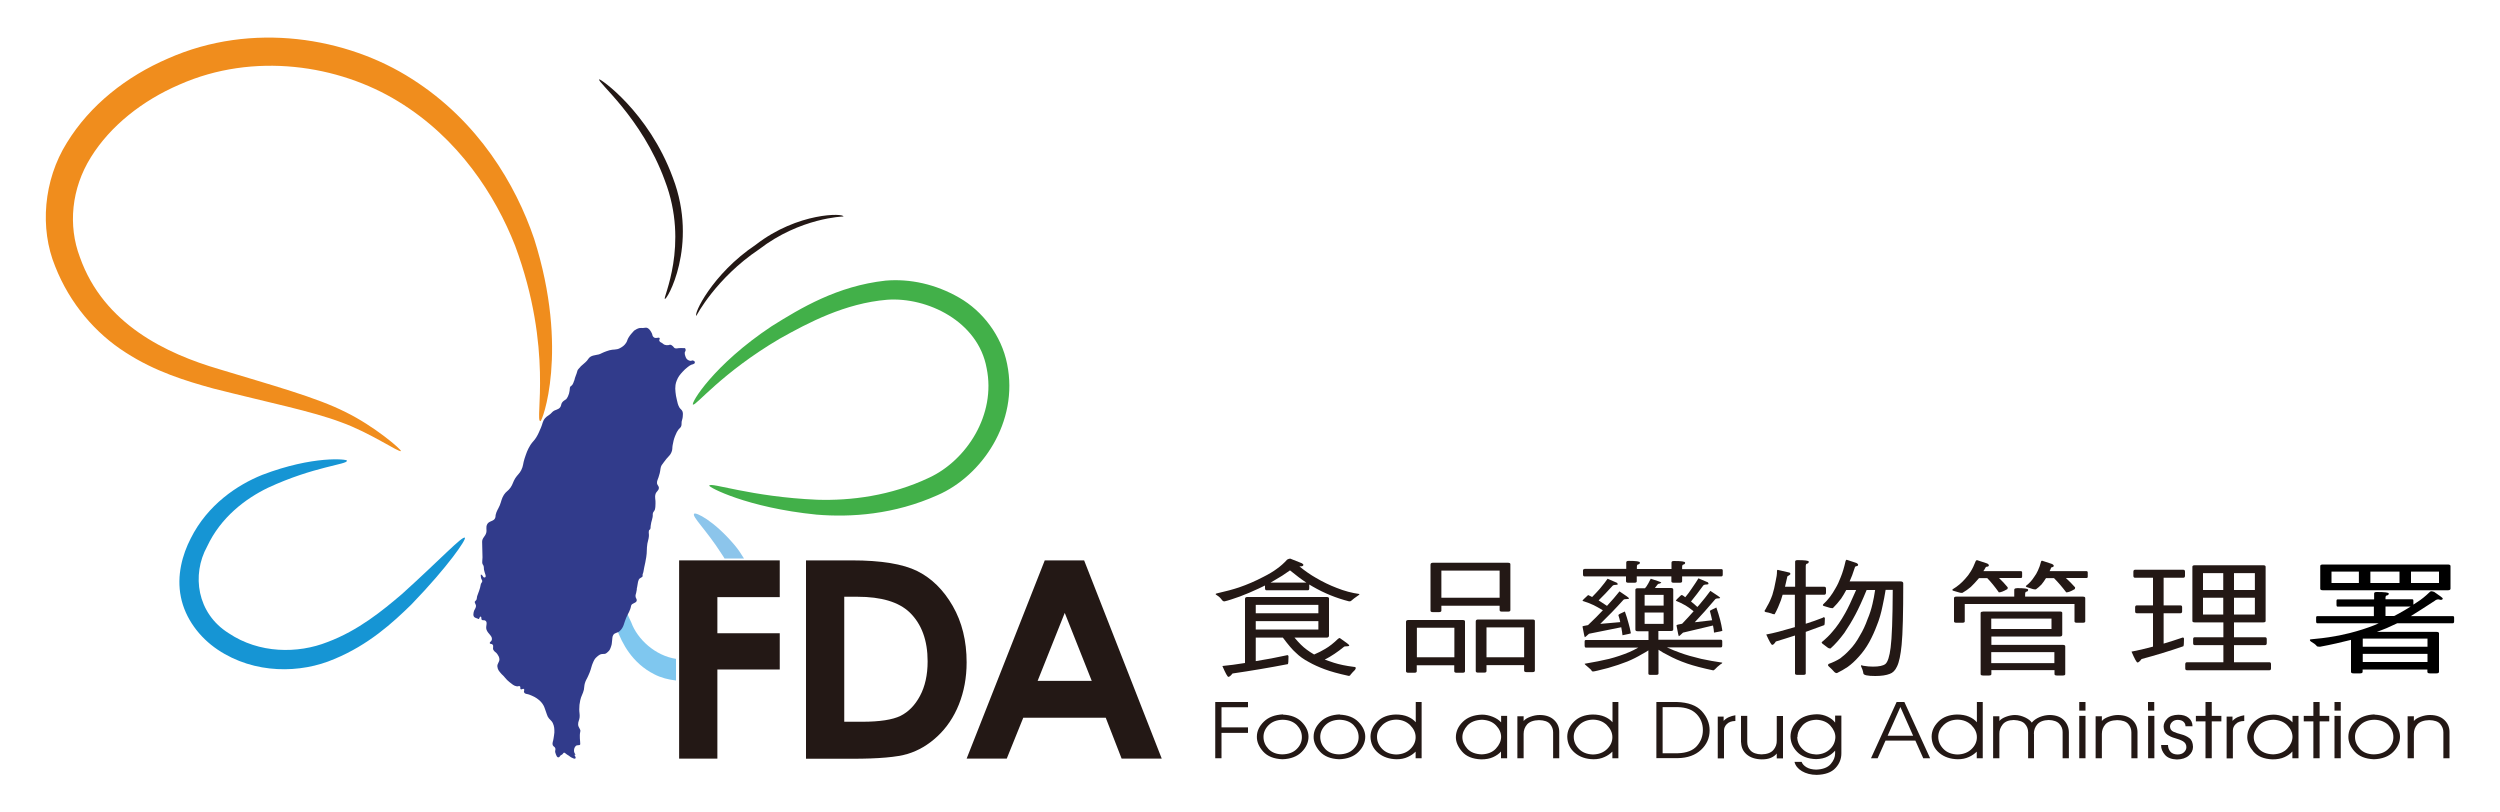 <?xml version="1.0" encoding="UTF-8"?>
<svg id="_圖層_1" data-name="圖層 1" xmlns="http://www.w3.org/2000/svg" viewBox="0 0 200 65">
  <defs>
    <style>
      .cls-1 {
        fill: none;
      }

      .cls-2 {
        fill: #7fc7ef;
      }

      .cls-3 {
        fill: #42b049;
      }

      .cls-4 {
        fill: #1695d4;
      }

      .cls-5 {
        fill: #f08d1d;
      }

      .cls-6 {
        fill: #231815;
      }

      .cls-7 {
        fill: #313b8b;
      }

      .cls-8 {
        fill: #8cc5eb;
      }
    </style>
  </defs>
  <g>
    <g>
      <path class="cls-6" d="M99.84,56.16v.42h-2.12v1.61h2.12v.44h-2.12v2.03h-.5v-4.5h2.62Z"/>
      <path class="cls-6" d="M102.64,57.17c.64.03,1.14.22,1.5.59.36.37.54.76.54,1.18,0,.45-.19.86-.55,1.22-.36.36-.88.56-1.54.58-.69-.03-1.2-.24-1.54-.62-.34-.38-.51-.78-.5-1.19,0-.44.19-.84.56-1.2.37-.36.88-.55,1.53-.58ZM101.08,58.95c0,.36.13.68.39.96.26.28.63.43,1.11.44.49-.01.88-.15,1.15-.42.28-.27.42-.59.42-.96,0-.37-.14-.69-.4-.96-.27-.27-.64-.42-1.13-.43-.48.01-.86.16-1.13.43s-.41.59-.41.93Z"/>
      <path class="cls-6" d="M107.18,57.17c.64.03,1.14.22,1.5.59.36.37.54.76.54,1.18,0,.45-.19.86-.55,1.22-.36.36-.88.56-1.54.58-.69-.03-1.2-.24-1.54-.62-.34-.38-.51-.78-.5-1.19,0-.44.19-.84.56-1.2.37-.36.88-.55,1.53-.58ZM105.62,58.95c0,.36.13.68.39.96.26.28.63.43,1.11.44.49-.01.88-.15,1.15-.42.28-.27.42-.59.42-.96,0-.37-.14-.69-.4-.96-.27-.27-.64-.42-1.13-.43-.48.01-.86.16-1.13.43-.27.27-.41.59-.41.93Z"/>
      <path class="cls-6" d="M113.24,56.16h.49v4.5h-.48v-.53c-.17.17-.38.32-.63.43-.26.12-.55.18-.88.18-.6-.01-1.1-.18-1.49-.51-.39-.33-.6-.76-.61-1.29,0-.45.18-.85.54-1.21s.85-.55,1.48-.57c.38,0,.7.06.96.17.26.11.48.26.64.45v-1.63ZM113.25,58.97c0-.36-.16-.68-.44-.96-.29-.28-.65-.43-1.11-.44-.46.01-.83.16-1.11.43-.28.27-.43.58-.43.94,0,.37.14.69.41.97.27.28.64.43,1.12.45.47-.01.85-.16,1.13-.43.28-.27.43-.59.43-.95Z"/>
      <path class="cls-6" d="M118.56,57.17c.29,0,.57.06.85.17.28.11.51.26.68.45v-.52s.48,0,.48,0v3.39h-.49v-.54c-.15.18-.37.33-.63.45-.26.12-.58.18-.96.18-.69-.03-1.2-.24-1.53-.63-.33-.38-.49-.76-.49-1.14,0-.47.19-.88.56-1.24.37-.36.88-.55,1.53-.57ZM118.56,57.58c-.51.02-.9.17-1.17.46-.26.29-.4.6-.4.93s.13.63.39.92c.26.29.64.44,1.16.46.48-.02.86-.17,1.13-.46.27-.29.41-.6.42-.93,0-.34-.14-.65-.41-.93-.27-.28-.64-.43-1.12-.45Z"/>
      <path class="cls-6" d="M124.75,60.66h-.5v-2.07c0-.25-.08-.47-.25-.67-.17-.2-.46-.3-.88-.31-.44.01-.76.13-.95.34-.19.22-.28.47-.28.76v1.95h-.5v-3.36h.5v.38c.11-.14.29-.25.54-.34s.49-.14.75-.14c.49,0,.87.14,1.14.39.27.25.42.57.42.96v2.11Z"/>
      <path class="cls-6" d="M128.98,56.16h.49v4.5h-.48v-.53c-.17.17-.38.32-.63.43-.26.12-.55.18-.88.18-.6-.01-1.1-.18-1.49-.51-.39-.33-.6-.76-.61-1.29,0-.45.18-.85.54-1.21s.85-.55,1.48-.57c.38,0,.7.06.96.17.26.11.48.26.64.45v-1.63ZM128.99,58.97c0-.36-.16-.68-.44-.96-.28-.28-.65-.43-1.11-.44-.46.01-.83.16-1.11.43-.28.27-.43.58-.43.94,0,.37.14.69.41.97.27.28.64.43,1.12.45.47-.01.85-.16,1.13-.43.28-.27.43-.59.43-.95Z"/>
      <path class="cls-6" d="M132.51,60.66v-4.5h1.64c.9.03,1.57.27,1.99.73.42.46.63.97.63,1.54,0,.62-.24,1.14-.69,1.56-.45.42-1.07.65-1.85.66h-1.71ZM133,60.26h1.22c.71-.02,1.22-.22,1.54-.59.32-.37.47-.79.47-1.27,0-.5-.17-.93-.51-1.28-.34-.35-.83-.53-1.49-.55h-1.22v3.68Z"/>
      <path class="cls-6" d="M138.82,57.68c-.29,0-.52.09-.67.24-.15.15-.23.32-.23.52v2.23h-.5v-3.34h.47v.34c.12-.13.26-.23.42-.3.16-.07.33-.12.52-.15v.46Z"/>
      <path class="cls-6" d="M139.28,59.39v-2.12h.5v2.08c0,.27.08.5.26.69.18.19.47.3.88.31.44-.01.76-.13.95-.35.19-.22.28-.48.27-.77v-1.95h.5v3.39h-.5v-.39c-.11.14-.27.26-.46.34-.2.09-.44.13-.74.13-.52-.01-.92-.15-1.21-.4-.29-.25-.43-.57-.44-.96Z"/>
      <path class="cls-6" d="M147.31,57.27v3c0,.43-.15.83-.47,1.17-.32.35-.82.53-1.5.55-.47,0-.87-.11-1.19-.3-.32-.19-.52-.44-.59-.74h.57c.06.17.19.31.39.43.2.12.45.18.77.19.54-.02.93-.17,1.17-.45.24-.28.35-.56.35-.85v-.22c-.15.17-.34.33-.58.46-.24.13-.55.21-.94.22-.66-.02-1.17-.22-1.52-.58-.35-.36-.52-.77-.53-1.22,0-.47.18-.88.54-1.23.36-.35.88-.54,1.57-.56.32,0,.6.07.87.2.26.13.46.28.59.47v-.56h.5ZM143.78,58.95c0,.4.16.73.44.99.28.27.64.4,1.08.42.45-.01.82-.16,1.1-.43.28-.27.42-.6.43-.96,0-.32-.14-.63-.4-.92-.26-.29-.64-.45-1.12-.47-.49.02-.86.17-1.12.46-.26.29-.39.59-.39.92Z"/>
      <path class="cls-6" d="M150.19,60.66h-.51l2.05-4.5h.62l2.06,4.5h-.55l-.63-1.41h-2.39l-.63,1.41ZM152.03,56.56l-1.02,2.3h2.04l-1.02-2.3Z"/>
      <path class="cls-6" d="M158.13,56.16h.49v4.5h-.48v-.53c-.17.17-.38.32-.63.43-.26.12-.55.18-.88.18-.6-.01-1.1-.18-1.49-.51-.39-.33-.6-.76-.61-1.29,0-.45.18-.85.54-1.21s.85-.55,1.48-.57c.38,0,.7.06.96.17.26.11.48.26.64.45v-1.63ZM158.15,58.97c0-.36-.16-.68-.44-.96-.28-.28-.65-.43-1.11-.44-.46.01-.83.16-1.11.43-.28.27-.43.58-.43.94,0,.37.14.69.41.97.27.28.64.43,1.12.45.47-.01.85-.16,1.13-.43.28-.27.43-.59.43-.95Z"/>
      <path class="cls-6" d="M162.72,58.71v1.95h-.47v-2.07c0-.26-.08-.48-.26-.68-.17-.19-.47-.29-.89-.31-.42.01-.71.13-.89.36-.18.23-.27.48-.26.75v1.95h-.5v-3.36h.5v.38c.11-.14.29-.25.53-.34.24-.09.48-.14.72-.14.29,0,.56.08.82.2.26.13.43.26.52.41.15-.18.36-.33.62-.44.27-.11.55-.17.84-.17.48.01.85.15,1.11.41.26.27.4.6.4.99v2.06h-.5v-2.09c0-.25-.08-.47-.26-.66-.17-.19-.46-.3-.85-.31-.42.01-.72.13-.91.34-.19.22-.28.47-.28.76Z"/>
      <path class="cls-6" d="M166.84,56.16v.69h-.5v-.69h.5ZM166.34,57.27h.5v3.39h-.5v-3.39Z"/>
      <path class="cls-6" d="M171.01,60.66h-.5v-2.07c0-.25-.08-.47-.25-.67-.17-.2-.46-.3-.88-.31-.45.01-.76.13-.95.34-.19.22-.28.47-.28.76v1.95h-.5v-3.36h.5v.38c.11-.14.29-.25.54-.34s.49-.14.75-.14c.49,0,.87.14,1.14.39.27.25.41.57.42.96v2.11Z"/>
      <path class="cls-6" d="M172.34,56.16v.69h-.5v-.69h.5ZM171.85,57.27h.5v3.39h-.5v-3.39Z"/>
      <path class="cls-6" d="M172.91,59.6h.53c0,.19.06.37.18.52.12.15.31.23.57.24.24,0,.42-.07.54-.19.12-.12.18-.25.18-.4,0-.22-.11-.38-.29-.48-.18-.1-.39-.17-.63-.24-.23-.06-.44-.16-.62-.29-.18-.13-.27-.34-.28-.64,0-.22.1-.44.29-.63.19-.2.49-.3.88-.31.35,0,.63.08.83.25.2.16.31.39.31.67h-.56c0-.14-.05-.26-.16-.36-.11-.1-.26-.15-.47-.15-.18,0-.33.06-.44.17-.11.1-.16.22-.17.35,0,.2.1.35.28.43.18.08.39.15.63.21.24.06.45.16.64.3s.28.38.29.7c0,.27-.12.51-.34.7-.23.2-.54.3-.95.31-.44-.02-.76-.14-.96-.38-.2-.24-.31-.49-.3-.78Z"/>
      <path class="cls-6" d="M176.44,60.66v-2.95h-.77v-.44h.77v-1.11h.5v1.11h.77v.44h-.77v2.95h-.5Z"/>
      <path class="cls-6" d="M179.53,57.68c-.29,0-.52.09-.67.24-.15.15-.23.32-.23.52v2.23h-.5v-3.34h.47v.34c.12-.13.26-.23.42-.3.16-.07.33-.12.52-.15v.46Z"/>
      <path class="cls-6" d="M181.87,57.17c.29,0,.57.06.85.17.28.11.51.26.68.45v-.52s.48,0,.48,0v3.39h-.49v-.54c-.15.18-.37.33-.63.45-.26.12-.58.18-.96.18-.69-.03-1.2-.24-1.53-.63s-.49-.76-.49-1.14c0-.47.19-.88.56-1.24.37-.36.88-.55,1.53-.57ZM181.87,57.58c-.51.02-.9.17-1.17.46-.26.29-.4.6-.4.93s.13.63.39.92c.26.29.64.44,1.16.46.48-.02.86-.17,1.13-.46.27-.29.41-.6.42-.93,0-.34-.14-.65-.41-.93-.27-.28-.64-.43-1.12-.45Z"/>
      <path class="cls-6" d="M185.07,60.66v-2.95h-.77v-.44h.77v-1.11h.5v1.11h.77v.44h-.77v2.95h-.5Z"/>
      <path class="cls-6" d="M187.26,56.16v.69h-.5v-.69h.5ZM186.76,57.27h.5v3.39h-.5v-3.39Z"/>
      <path class="cls-6" d="M189.96,57.17c.64.03,1.14.22,1.5.59.36.37.54.76.54,1.18,0,.45-.19.86-.55,1.22-.36.36-.88.56-1.54.58-.69-.03-1.2-.24-1.54-.62-.34-.38-.51-.78-.5-1.19,0-.44.19-.84.56-1.2.37-.36.88-.55,1.53-.58ZM188.4,58.95c0,.36.13.68.39.96.26.28.63.43,1.11.44.49-.01.88-.15,1.15-.42.28-.27.42-.59.42-.96,0-.37-.14-.69-.4-.96-.27-.27-.64-.42-1.13-.43-.48.01-.86.16-1.13.43s-.41.59-.41.93Z"/>
      <path class="cls-6" d="M195.97,60.66h-.5v-2.07c0-.25-.08-.47-.25-.67-.17-.2-.46-.3-.88-.31-.44.01-.76.13-.95.34-.19.22-.28.47-.28.76v1.95h-.5v-3.36h.5v.38c.11-.14.29-.25.54-.34s.49-.14.75-.14c.49,0,.87.14,1.14.39.27.25.42.57.42.96v2.11Z"/>
    </g>
    <g>
      <path class="cls-6" d="M103.22,44.69l.93.37c.08.05.12.09.12.13,0,.08-.08.12-.24.12h-.08c.48.39.92.69,1.31.91.56.33,1.12.6,1.67.81.62.25,1.23.41,1.82.49,0,.05-.03.09-.1.12-.25.17-.43.31-.54.41-.03.04-.09.06-.18.06-1.02-.26-1.99-.65-2.92-1.19-.08-.05-.17-.1-.27-.16v.29c0,.11-.03.17-.1.17h-3.34c-.06,0-.1-.06-.1-.17v-.21c-.16.08-.33.16-.5.24-.51.24-1.01.45-1.51.64-.51.18-.92.32-1.23.39-.08,0-.14-.03-.19-.09-.11-.16-.24-.29-.39-.38-.09-.05-.13-.09-.13-.12,0-.01.03-.03.1-.05.71-.16,1.3-.32,1.78-.48.64-.22,1.29-.5,1.94-.84.44-.22.8-.44,1.07-.64.31-.22.59-.47.83-.74.1-.05.17-.08.24-.08ZM100.46,51v1.89c.87-.14,1.68-.29,2.44-.46.02-.01.05-.02.08-.02.06,0,.1.04.1.12,0,.36-.02.56-.05.6-1.45.28-2.93.53-4.43.75-.14.18-.25.27-.33.27-.07,0-.23-.29-.48-.87.52-.05,1.13-.13,1.81-.24v-5.12c0-.11.06-.16.19-.16h6.34c.13,0,.19.04.19.12v2.96c0,.11-.06.17-.19.17h-2.57c.18.22.36.41.52.57.27.27.62.53,1.05.78.33-.14.62-.29.87-.44.35-.2.7-.48,1.05-.82.06-.04.11-.06.13-.06.51.35.76.54.76.59s-.05.07-.14.07c-.18,0-.27.02-.29.05-.49.4-.99.74-1.53,1.02.24.09.48.17.73.25.44.14.97.25,1.6.33.1,0,.15.03.15.09,0,.05-.02.1-.07.16-.13.12-.24.25-.35.38-.02.06-.07.09-.15.09-.83-.18-1.47-.36-1.92-.53-.48-.18-.9-.37-1.25-.57-.42-.22-.77-.47-1.05-.75-.28-.24-.62-.65-1.04-1.21h-2.18ZM100.46,48.39v.67h5.01v-.67h-5.01ZM100.46,49.69v.67h5.01v-.67h-5.01ZM101.64,46.61h2.87c-.37-.24-.81-.57-1.31-.98-.42.3-.82.56-1.2.77-.11.07-.23.14-.36.21Z"/>
      <path class="cls-6" d="M112.68,49.6h4.33c.13,0,.19.04.19.11v3.98c0,.09-.06.13-.19.13h-.48c-.13,0-.19-.04-.19-.13v-.47h-3v.47c0,.09-.06.13-.19.13h-.48c-.13,0-.19-.04-.19-.13v-3.94c0-.1.06-.15.19-.15ZM113.35,52.58h3v-2.36h-3v2.36ZM114.63,45.02h6.01c.13,0,.19.04.19.12v3.67c0,.08-.06.12-.19.12h-.48c-.13,0-.19-.04-.19-.12v-.35h-4.66v.39c0,.08-.07.12-.2.12h-.48c-.13,0-.19-.04-.19-.12v-3.67c0-.11.06-.16.19-.16ZM115.31,47.82h4.66v-2.17h-4.66v2.17ZM118.26,49.56h4.34c.13,0,.19.04.19.11v3.97c0,.09-.06.13-.19.13h-.48c-.13,0-.19-.04-.19-.13v-.43h-3.01v.47c0,.09-.06.13-.19.13h-.48c-.13,0-.19-.04-.19-.13v-3.97c0-.1.06-.15.19-.15ZM118.92,52.58h3.01v-2.39h-3.01v2.39Z"/>
      <path class="cls-6" d="M128.61,46.3l.76.33c.03.05.05.09.05.1,0,.04-.05.06-.16.06-.14,0-.23.03-.27.09-.37.41-.74.8-1.1,1.15.21.13.44.28.67.44.4-.43.73-.82,1-1.16.51.33.76.52.76.55,0,.04-.04.06-.13.06-.17,0-.28.02-.32.07-.62.69-1.24,1.33-1.85,1.92.44-.04.97-.09,1.6-.14-.04-.19-.09-.38-.15-.56,0-.05.17-.14.52-.29.12.33.21.64.29.93.07.25.14.52.19.81,0,.02-.22.07-.67.16-.02-.17-.05-.38-.1-.64l-2.58.52c-.2.18-.31.28-.33.28s-.09-.29-.19-.86c0-.03.15-.06.44-.11.48-.45.87-.85,1.19-1.19-.33-.19-.57-.33-.74-.41-.28-.13-.58-.25-.89-.34,0-.05.13-.18.39-.41.02-.03.05-.05.08-.05.1.05.2.1.3.15.22-.22.42-.44.6-.64.3-.36.51-.63.63-.81ZM126.76,45.51h3.34v-.51c0-.09.06-.13.19-.13.6,0,.9.04.9.13s-.04.13-.12.15c-.08,0-.12.07-.12.2v.17h2.77v-.51c0-.09.06-.13.19-.13.6,0,.9.04.9.13s-.04.13-.12.15c-.08,0-.12.07-.12.2v.17h3.15c.06,0,.1.04.1.11v.31c0,.1-.03.16-.1.16h-3.15v.39c0,.08-.06.12-.19.12h-.48c-.13,0-.19-.04-.19-.12v-.39h-2.77v.39c0,.08-.06.12-.19.12h-.48c-.13,0-.19-.04-.19-.12v-.39h-3.34c-.06,0-.1-.05-.1-.16v-.31c0-.07.03-.11.1-.11ZM132.04,46.29c.57.18.86.29.86.31,0,.03-.05.06-.14.09-.08,0-.14.04-.17.09-.06.09-.13.17-.2.26h1.28c.13,0,.19.04.19.13v3.18c0,.09-.06.13-.19.13h-1v.7h5.01c.06,0,.1.04.1.13v.31c0,.11-.03.17-.1.17h-4.33c.37.17.72.31,1.03.42.48.18,1.05.34,1.72.5.56.12,1.12.22,1.68.3,0,.05-.04.09-.12.12-.19.14-.35.29-.47.42-.06.05-.1.08-.13.08-.85-.18-1.54-.36-2.07-.54-.61-.21-1.13-.44-1.56-.68-.25-.12-.5-.26-.75-.43v1.9c0,.07-.06.11-.19.11h-.48c-.1,0-.14-.04-.14-.11v-1.85c-.16.11-.32.2-.49.29-.38.23-.78.43-1.19.6-.46.18-.98.36-1.55.52-.7.18-1.1.28-1.2.28-.06,0-.11-.04-.15-.13-.12-.11-.26-.24-.42-.37-.06-.05-.1-.09-.1-.12.76-.13,1.42-.26,1.96-.39.54-.14,1.08-.32,1.61-.54.21-.09.45-.21.72-.36h-4.19c-.06,0-.1-.06-.1-.17v-.31c0-.09.03-.13.1-.13h5.01v-.7h-.86c-.13,0-.19-.04-.19-.13v-3.18c0-.09.06-.13.19-.13h.58c.05-.05.09-.1.12-.15.1-.15.2-.33.3-.54,0-.03.02-.05.05-.05ZM131.57,48.45h1.52v-.86h-1.52v.86ZM133.09,49.91v-.91h-1.52v.91h1.52ZM135.86,46.26l.78.33s.04.08.04.1c0,.05-.05.07-.15.07-.14,0-.23.03-.27.08-.34.47-.67.9-.98,1.28.17.13.34.28.51.44.03-.04.06-.08.1-.11.37-.44.69-.83.94-1.18.52.33.78.52.78.55s-.04.05-.13.05c-.15,0-.24.03-.27.08-.56.66-1.1,1.27-1.63,1.83.39-.05.85-.1,1.39-.16-.05-.24-.11-.49-.18-.74,0-.03.17-.12.52-.28.12.35.22.68.3.98.07.27.13.56.18.88,0,.02-.22.07-.67.15,0-.16-.04-.35-.08-.57l-2.4.57c-.2.19-.31.29-.33.29s-.09-.29-.19-.87c0-.04.15-.08.45-.13.36-.37.66-.71.92-1-.27-.22-.49-.37-.64-.46-.25-.14-.5-.27-.78-.38,0-.05.13-.18.38-.41.03-.03.07-.05.11-.05.09.05.18.11.26.18.19-.23.36-.45.5-.67.26-.38.45-.66.56-.85Z"/>
      <path class="cls-6" d="M142.22,45.59l.91.21c.06.01.1.05.1.12,0,.04-.08.1-.24.19-.07.31-.14.58-.19.83h.81v-2.01c0-.08.06-.12.19-.12.6,0,.9.04.9.12,0,.09-.04.14-.12.16-.08,0-.12.07-.12.2v1.65h1.48c.1,0,.14.05.14.16v.31c0,.11-.05.17-.14.17h-1.48v2.32c.48-.15.93-.31,1.36-.48.02-.03.05-.04.07-.04.06,0,.1.03.1.08,0,.33-.02.52-.05.55-.48.18-.98.36-1.48.54v3.33c0,.07-.06.11-.19.11h-.48c-.13,0-.19-.04-.19-.11v-3.04c-.51.16-1.02.33-1.53.48-.12.18-.21.27-.29.27s-.23-.28-.48-.83c.6-.11,1.31-.3,2.15-.55.05-.01.1-.03.14-.04v-2.59h-.98c-.06.17-.1.32-.14.45-.14.38-.3.75-.5,1.11-.1,0-.19-.02-.25-.06-.14-.05-.31-.09-.49-.12-.05-.03-.07-.06-.07-.09.07-.11.14-.22.2-.35.17-.28.31-.59.43-.93.1-.31.19-.69.27-1.14.06-.25.1-.51.1-.78,0-.05.02-.08.05-.08ZM147.7,44.77l.82.27c.09.05.13.1.13.13,0,.06-.03.1-.1.12-.1,0-.15.04-.17.13-.14.45-.28.81-.41,1.09h4.05c.16,0,.24.05.24.16,0,2.38-.04,4.02-.13,4.92-.08.81-.2,1.39-.37,1.73-.14.31-.34.51-.58.59-.28.11-.66.17-1.16.17-.62,0-.94-.07-.95-.21-.03-.2-.1-.39-.19-.58,0-.05.02-.08.05-.08,0,.01.04.03.12.05.29.05.56.07.79.07.48,0,.81-.07.99-.21.19-.16.33-.6.42-1.31.1-.75.16-2.29.17-4.62h-.57c-.07.43-.15.85-.24,1.26-.12.6-.27,1.12-.46,1.58-.16.43-.36.88-.61,1.34-.25.45-.53.83-.83,1.16-.31.35-.61.62-.89.82-.27.18-.56.35-.87.5-.07,0-.14-.03-.19-.08-.14-.16-.29-.31-.44-.44-.06-.05-.08-.09-.08-.12s.02-.07.06-.1c.34-.12.65-.27.92-.44.26-.2.5-.41.72-.65.33-.33.61-.73.86-1.19.22-.36.43-.8.61-1.31.16-.37.29-.78.39-1.21.08-.34.15-.71.21-1.11h-.68c-.34.83-.64,1.48-.89,1.95-.28.53-.58,1.02-.89,1.48-.37.5-.74.92-1.11,1.25-.09,0-.16-.02-.21-.06-.16-.12-.31-.24-.45-.34-.03-.05-.05-.08-.05-.1.36-.3.64-.57.86-.84.33-.37.68-.87,1.03-1.5.21-.37.5-.98.87-1.84h-.79c-.13.24-.26.47-.41.69-.21.28-.43.53-.66.76-.1,0-.19,0-.26-.03-.16-.05-.31-.1-.46-.14-.06-.02-.08-.04-.08-.06,0-.05.02-.08.05-.1.36-.33.68-.75.95-1.24.17-.28.31-.59.43-.91.14-.34.27-.77.39-1.3.03-.06.06-.09.08-.09Z"/>
      <path class="cls-6" d="M158.16,44.81l.82.27c.09.05.13.1.13.13,0,.06-.03.1-.1.12-.1,0-.15.03-.17.08-.06.11-.11.2-.17.28h3c.06,0,.1.04.1.12v.31c0,.08-.03.12-.1.12h-1.75c.25.24.49.49.7.75,0,.1-.02.15-.07.16-.28.16-.49.24-.64.24-.32-.45-.63-.83-.93-1.14h-.66s-.04.05-.06.07c-.19.22-.39.44-.6.64-.21.18-.43.33-.67.47-.1,0-.19,0-.25-.03-.16-.05-.32-.1-.48-.14-.05-.02-.07-.04-.07-.06,0-.03.01-.06.04-.07.37-.22.69-.49.98-.82.17-.18.31-.37.44-.58.14-.22.28-.51.41-.85.02-.04.05-.06.08-.06ZM161.35,47.05c.6,0,.9.04.9.13s-.04.13-.12.15c-.08,0-.12.07-.12.2v.2h4.62c.13,0,.19.04.19.12v1.86c0,.07-.06.11-.19.11h-.48c-.13,0-.19-.04-.19-.11v-1.39h-8.78v1.39c0,.07-.06.11-.19.11h-.48c-.13,0-.19-.04-.19-.11v-1.86c0-.08.06-.12.19-.12h4.63v-.54c0-.09.06-.13.19-.13ZM158.64,48.92h6.15c.13,0,.19.04.19.11v1.73c0,.11-.06.16-.19.16h-5.48v.67h5.72c.13,0,.19.04.19.12v2.22c0,.07-.06.11-.19.11h-.48c-.13,0-.19-.04-.19-.11v-.32h-5.05v.32c0,.07-.06.11-.19.11h-.48c-.13,0-.19-.04-.19-.11v-4.89c0-.07.06-.11.19-.11ZM159.3,50.32h4.82v-.83h-4.82v.83ZM159.3,53.05h5.05v-.88h-5.05v.88ZM163.35,44.85l.82.27c.09.05.13.1.13.13,0,.06-.03.1-.1.12-.06,0-.1.02-.12.07-.03.09-.07.17-.11.25h2.95c.06,0,.1.04.1.12v.31c0,.08-.03.12-.1.12h-1.65c.26.24.51.49.74.75,0,.1-.02.15-.07.16-.27.16-.48.24-.64.24-.34-.45-.67-.83-.98-1.14h-.64c-.11.18-.23.35-.36.51-.14.14-.29.28-.45.39-.1,0-.19,0-.26-.03-.15-.05-.31-.1-.46-.15-.06-.02-.08-.04-.08-.06s0-.04.02-.05c.25-.19.46-.42.64-.7.12-.16.22-.33.3-.51.1-.2.18-.44.26-.74.02-.03.04-.05.06-.05Z"/>
      <path class="cls-6" d="M170.8,45.58h3.86c.1,0,.14.05.14.16v.32c0,.11-.05.16-.14.16h-1.57v2.21h1.34c.1,0,.14.05.14.15v.33c0,.1-.05.15-.14.15h-1.34v2.43c.51-.15,1-.31,1.47-.47.02-.01.04-.02.06-.02.06,0,.1.04.1.11,0,.36-.02.56-.05.59-1.1.38-2.21.72-3.34,1.02-.14.18-.25.28-.33.28-.07,0-.23-.29-.48-.87.48-.09,1.06-.22,1.72-.4v-2.67h-1.29c-.1,0-.14-.05-.14-.15v-.33c0-.1.05-.15.14-.15h1.29v-2.21h-1.43c-.1,0-.14-.05-.14-.16v-.32c0-.11.05-.16.14-.16ZM175.58,45.22h5.48c.13,0,.19.04.19.12v4.34c0,.07-.06.11-.19.11h-2.34v1.19h2.48c.1,0,.14.05.14.15v.32c0,.11-.05.16-.14.16h-2.48v1.37h2.83c.09,0,.13.05.13.16v.33c0,.1-.04.15-.13.15h-6.59c-.1,0-.14-.05-.14-.15v-.33c0-.11.05-.16.14-.16h2.91v-1.37h-2.29c-.09,0-.13-.05-.13-.16v-.32c0-.1.04-.15.13-.15h2.29v-1.19h-2.29c-.13,0-.19-.04-.19-.11v-4.34c0-.08.06-.12.19-.12ZM176.24,47.2h1.62v-1.35h-1.62v1.35ZM177.86,49.16v-1.34h-1.62v1.34h1.62ZM178.72,45.85v1.35h1.67v-1.35h-1.67ZM180.39,49.16v-1.34h-1.67v1.34h1.67Z"/>
      <path d="M189.93,47.94v-.46c0-.08.06-.12.21-.12.64,0,.96.04.96.12,0,.09-.05.14-.13.15-.09,0-.13.08-.13.19v.12h2.13c.07,0,.1.04.1.12v.31c.1-.06.2-.13.29-.19.35-.22.68-.49.99-.79.05-.06.1-.09.16-.09.04,0,.12.02.22.05.46.31.69.49.69.52,0,.08-.05.12-.16.12l-.19-.04c-.1,0-.21.04-.3.12-.81.53-1.44.93-1.91,1.22h3.37c.07,0,.1.04.1.12v.3c0,.1-.04.15-.1.15h-4.45c-.29.14-.56.26-.85.39-.26.11-.52.2-.78.3h4.76c.13,0,.21.04.21.11v3.09c0,.08-.08.12-.21.12h-.51c-.14,0-.21-.04-.21-.12v-.19h-5.18v.19c0,.08-.08.12-.21.12h-.51c-.14,0-.21-.04-.21-.12v-2.56c-.75.19-1.57.38-2.48.55-.16,0-.25-.02-.27-.07-.1-.12-.25-.23-.46-.35-.05-.04-.08-.08-.08-.12s.04-.06.14-.06c.65-.06,1.11-.12,1.37-.16.55-.08,1.11-.19,1.66-.33.75-.19,1.42-.41,1.98-.63.12-.05.23-.1.36-.16h-4.92c-.06,0-.09-.05-.09-.15v-.3c0-.08.03-.12.09-.12h4.53v-.76h-2.9c-.07,0-.09-.05-.09-.16v-.3c0-.08.03-.12.09-.12h2.9ZM195.83,45.16c.13,0,.21.04.21.12v1.82c0,.08-.08.12-.21.12h-10c-.14,0-.21-.04-.21-.12v-1.82c0-.08.06-.12.21-.12h10ZM188.71,45.73h-2.19v.91h2.19v-.91ZM194.2,51.74v-.65h-5.18v.65h5.18ZM194.2,52.96v-.65h-5.18v.65h5.18ZM191.96,45.73h-2.33v.91h2.33v-.91ZM191.86,49.11c.36-.2.7-.4,1-.59h-2.02v.76h.69c.1-.05.22-.11.32-.17ZM195.12,45.73h-2.24v.91h2.24v-.91Z"/>
    </g>
  </g>
  <g>
    <path class="cls-2" d="M54.09,52.71c-1.67-.25-3.1-1.57-3.59-2.92-1-2.07-1.15-3.65-1.45-3.61-.17,0-.53,1.59.28,4.1.43,1.2,1.26,2.78,3.01,3.66.53.28,1.13.43,1.74.5v-1.74Z"/>
    <path class="cls-8" d="M57.96,44.68h1.56c-.24-.4-.49-.76-.75-1.07-1.68-1.99-3.13-2.66-3.24-2.51-.2.22.96,1.27,2.21,3.23.08.11.15.23.22.35Z"/>
  </g>
  <path class="cls-5" d="M43.23,33.69c-.48.02,1.06-5.75-2.02-14.03-1.57-4.01-4.51-8.6-9.36-11.55-4.76-2.92-11.55-3.98-17.5-1.34-2.96,1.27-5.53,3.31-7.08,5.81-1.56,2.5-1.84,5.46-.88,7.99,1.9,5.38,6.95,7.73,11.13,8.96,4.24,1.29,7.83,2.27,10.11,3.43,2.31,1.12,4.52,3.03,4.44,3.12-.11.16-2.46-1.47-4.78-2.3-2.32-.88-5.82-1.58-10.23-2.7-2.18-.6-4.65-1.35-7.01-2.88-2.39-1.52-4.46-3.89-5.64-6.9-1.24-3.01-.94-6.88.94-9.88,1.85-3.02,4.77-5.31,8.09-6.74,6.72-2.98,14.32-1.7,19.52,1.64,5.32,3.38,8.3,8.46,9.77,12.78,2.84,8.95.61,14.75.5,14.59Z"/>
  <path class="cls-4" d="M27.75,36.86c.06.3-2.63.45-6.31,2.16-1.8.87-3.78,2.36-4.87,4.7-1.25,2.26-.82,5.35,1.73,6.94,2.43,1.63,5.52,1.65,7.91.7,2.45-.92,4.38-2.5,5.94-3.83,3.07-2.77,4.85-4.69,5.04-4.51.13.12-1.32,2.27-4.27,5.33-1.51,1.48-3.44,3.24-6.17,4.37-2.68,1.16-6.38,1.24-9.34-.75-1.46-.98-2.6-2.5-2.94-4.21-.35-1.71.12-3.39.79-4.69,1.35-2.7,3.73-4.28,5.72-5.08,4.08-1.56,6.79-1.26,6.78-1.14Z"/>
  <path class="cls-3" d="M55.44,32.37c-.2-.1,1.64-3.18,6.29-6.27,2.33-1.46,5.25-3.22,9.11-3.65,1.97-.17,4.03.29,5.89,1.36,1.87,1.07,3.39,3.03,3.84,5.31.95,4.65-2.04,8.96-5.56,10.49-3.48,1.56-6.92,1.79-9.69,1.56-5.57-.56-8.64-2.2-8.58-2.32.08-.31,3.31.9,8.65,1.13,2.64.08,5.86-.3,8.95-1.77,2.98-1.39,5.36-5.03,4.59-8.76-.68-3.76-4.77-5.7-7.96-5.47-3.37.28-6.3,1.83-8.6,3.12-4.64,2.73-6.73,5.41-6.92,5.26Z"/>
  <path class="cls-7" d="M45.95,60.37c.03.12.17.24.07.31-.08.05-.15-.02-.24-.05-.16-.06-.22-.16-.38-.24-.12-.06-.26-.26-.33-.14-.1.15-.15.12-.24.2-.04.05-.05.09-.1.12-.17.1-.25-.19-.31-.38-.04-.13.05-.22,0-.34-.04-.11-.14-.12-.19-.22-.08-.19.03-.33.05-.53.02-.19.06-.3.07-.5,0-.29,0-.47-.12-.74-.11-.24-.29-.3-.41-.53-.07-.14-.08-.23-.14-.38-.1-.25-.12-.42-.27-.63-.16-.23-.29-.33-.51-.48-.19-.13-.32-.16-.53-.26-.17-.08-.38-.03-.45-.21-.03-.09.06-.17,0-.24-.07-.08-.2.07-.27,0-.06-.06.01-.16-.05-.22-.07-.06-.15.01-.24,0-.27-.04-.38-.18-.6-.34-.28-.21-.43-.48-.63-.64-.19-.22-.31-.33-.34-.6-.03-.25.19-.37.16-.62-.02-.17-.08-.25-.17-.39-.1-.15-.23-.17-.31-.33-.08-.15.05-.3-.07-.43-.07-.07-.21-.02-.22-.12,0-.09.1-.11.14-.19.17-.35-.31-.53-.41-.91-.07-.27.14-.57-.1-.7-.09-.05-.18.01-.26-.05-.08-.07,0-.25-.1-.26-.1-.01-.09.22-.17.19-.14-.08-.33-.07-.39-.24-.04-.1-.01-.18,0-.29.03-.21.17-.29.19-.5.01-.16-.19-.32-.05-.41.14-.12.09-.17.14-.38.12-.36.23-.56.29-.94.03-.17.22-.2.05-.44-.05-.12-.05-.34-.05-.34.15-.05.15.22.29.22.24,0,0-.38-.03-.62-.03-.18.03-.26-.12-.46-.05-.12,0-.32,0-.53,0-.49-.03-.75-.03-1.25,0-.31.25-.42.33-.72.06-.25-.05-.43.07-.67.14-.3.55-.22.65-.53.03-.09.02-.14.03-.22.07-.32.2-.47.33-.77.13-.32.14-.54.33-.84.16-.26.36-.33.53-.58.19-.27.2-.47.38-.75.17-.27.34-.37.48-.65.17-.33.14-.56.26-.91.15-.45.23-.71.48-1.11.16-.25.31-.35.46-.6.18-.29.24-.48.38-.79.13-.29.12-.51.33-.75.14-.16.27-.2.43-.34.07-.06.1-.11.17-.17.21-.19.46-.14.62-.38.08-.13.05-.24.14-.36.09-.14.24-.19.33-.27.22-.29.27-.58.29-.91.02-.14.14-.14.2-.24.11-.17.12-.31.16-.36.05-.27.17-.46.24-.75.03-.14.26-.31.27-.36.31-.29.46-.36.62-.62.19-.27.51-.26.84-.34.31-.14.5-.23.84-.33.32-.09.55-.01.84-.17.22-.12.34-.21.48-.41.1-.14.1-.26.19-.41.15-.25.26-.36.46-.58.12-.07.26-.18.45-.21.09-.01.15,0,.24,0,.15,0,.24-.06.38,0,.1.05.14.1.21.19.06.08.09.14.14.24.05.1.03.18.1.26.05.05.07.08.14.1.06.02.1,0,.17,0,.07,0,.13-.04.19,0,.08.05-.04.15,0,.24.04.1.12.11.21.17.09.06.13.12.24.15.1.03.17.03.27.02.06,0,.09-.04.15-.03.08,0,.12.05.19.1.08.06.09.13.17.17.13.06.22,0,.36,0,.12,0,.19-.02.31,0,.07,0,.13-.02.17.03.03.04.03.08.03.14,0,.08-.06.11-.07.19,0,.1,0,.16.04.26.05.15.09.25.22.33.07.04.12.06.21.07.07,0,.12-.05.19-.03.06.02.11.04.14.1.01.04.01.07,0,.1-.02.05-.07.06-.12.09-.06.03-.1.03-.16.05-.12.05-.18.11-.29.19-.17.13-.26.22-.41.38-.22.24-.34.39-.46.69-.05.14-.08.21-.1.36-.03.22-.02.35,0,.57.02.23.05.36.1.58.06.25.08.41.2.63.08.15.2.18.26.34.05.15.03.25.02.41-.01.16-.06.25-.09.41-.02.15.02.25-.05.39-.05.1-.12.13-.19.22-.14.19-.2.32-.29.55-.11.27-.13.43-.19.72-.04.21,0,.35-.09.55-.09.24-.24.33-.4.53-.15.2-.27.34-.39.52-.1.15-.09.39-.15.63-.04.13-.07.21-.1.34-.05.17-.13.27-.12.45,0,.16.15.23.15.39,0,.22-.21.28-.27.5-.08.28.02.45,0,.74-.01.19,0,.31-.05.5-.05.15-.17.19-.17.36.02.36-.12.5-.17.96,0,.38-.11.22-.14.38-.03.17.02.27,0,.44-.02.23-.08.35-.12.58-.07.42-.02.66-.09,1.08-.05.34-.1.52-.17.86-.04.2-.05.36-.12.51-.03.17.1.15-.22.33-.15.09-.17.42-.22.7-.02.09-.03.09-.03.22-.07.43-.12.35-.09.57.02.1.09.15.09.26,0,.24-.39.21-.45.43-.07.41-.23.59-.39.96-.19.43-.18.77-.53,1.08-.17.16-.39.11-.51.31-.09.15-.06.26-.09.43-.03.17-.01.28-.07.44-.07.21-.11.36-.29.5-.14.11-.12.15-.43.15-.14,0-.27.09-.41.21-.2.16-.26.31-.36.55-.08.18-.09.3-.16.5-.06.19-.11.3-.19.48-.1.24-.2.35-.27.6-.06.2-.04.32-.08.52-.08.34-.22.5-.29.84-.06.28-.08.45-.08.74,0,.24.05.38.03.62-.02.23-.13.35-.12.58,0,.24.24.4.17.58-.08.36,0,.74,0,.98,0,.16-.25.04-.36.16-.11.12-.14.23-.14.39,0,.14.08.21.12.34Z"/>
  <g>
    <path class="cls-6" d="M54.33,44.83h8.05v2.94h-4.99v2.89h4.99v2.9h-4.99v7.13h-3.06v-15.86Z"/>
    <path class="cls-6" d="M64.48,44.83h3.66c2.36,0,4.11.29,5.25.86,1.14.57,2.09,1.5,2.83,2.79.74,1.29,1.11,2.79,1.11,4.51,0,1.22-.21,2.34-.62,3.37-.41,1.02-.99,1.87-1.72,2.55-.73.68-1.52,1.14-2.37,1.4-.85.26-2.33.39-4.43.39h-3.71v-15.86ZM67.54,47.74v10h1.43c1.41,0,2.43-.16,3.07-.47.64-.32,1.16-.85,1.56-1.6.4-.75.61-1.67.61-2.76,0-1.68-.48-2.99-1.44-3.92-.87-.83-2.26-1.25-4.18-1.25h-1.05Z"/>
    <path class="cls-6" d="M83.59,44.83h3.14l6.21,15.86h-3.21l-1.27-3.27h-6.6l-1.32,3.27h-3.21l6.25-15.86ZM85.18,49.03l-2.17,5.44h4.33l-2.16-5.44Z"/>
  </g>
  <g>
    <path class="cls-1" d="M47.94,6.36c5.72,5.1,7.97,11.99,5.25,17.55"/>
    <path class="cls-6" d="M53.19,23.91c-.21.01,1.98-4.3,0-9.46-1.85-5.07-5.48-7.93-5.25-8.1,0-.12,3.94,2.56,5.89,7.87,2.08,5.45-.55,9.93-.64,9.68Z"/>
  </g>
  <g>
    <path class="cls-1" d="M55.72,25.26c1.06-3.24,7.53-8.43,11.75-7.94"/>
    <path class="cls-6" d="M67.47,17.32s-3.44.08-6.75,2.63c-3.43,2.3-5.02,5.3-5,5.31-.28-.06,1.23-3.33,4.74-5.68,3.38-2.62,7.09-2.53,7.01-2.26Z"/>
  </g>
</svg>